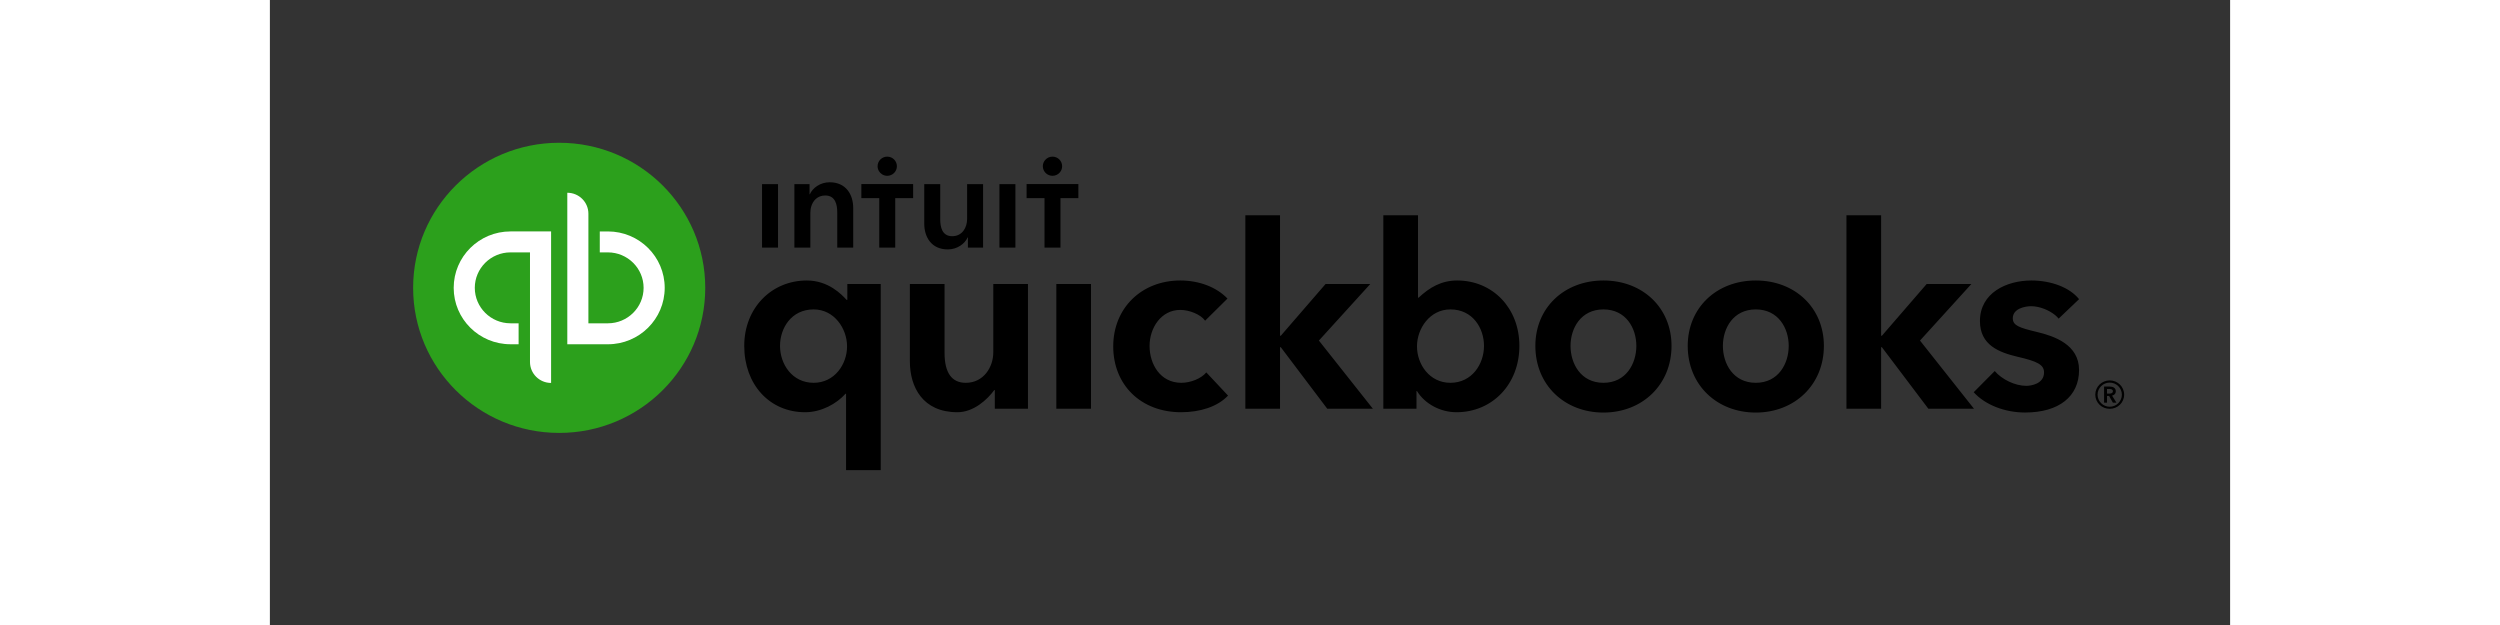<svg width="200" height="50" viewBox="0 0 276 88" fill="none" xmlns="http://www.w3.org/2000/svg">
<rect x="0" y="0" width="276" height="88" fill="#333333" stroke="none"/>
<path fill-rule="evenodd" clip-rule="evenodd" d="M2.031 0C0.908 0 0 0.894 0 2.009C0 3.125 0.908 4.001 2.031 4.001C3.154 4.001 4.063 3.125 4.063 2.009C4.063 0.894 3.154 0 2.031 0ZM2.04 0.868C2.469 0.868 2.887 1.045 2.887 1.531C2.887 1.632 2.867 1.722 2.831 1.8C2.811 1.844 2.785 1.883 2.755 1.919C2.718 1.963 2.675 2.001 2.626 2.034C2.551 2.083 2.462 2.12 2.361 2.142L2.977 3.134H2.478L1.942 2.187H1.648V3.134H1.238V0.868H2.04ZM1.648 1.212V1.859H1.979C2.21 1.859 2.478 1.797 2.478 1.522C2.478 1.274 2.236 1.212 2.022 1.212H1.648ZM0.32 2.01C0.32 2.939 1.087 3.709 2.031 3.709C2.977 3.709 3.742 2.939 3.742 2.01C3.742 1.071 2.977 0.31 2.031 0.31C1.087 0.31 0.32 1.071 0.32 2.01Z" transform="translate(257.017 53.56)" fill="black"/>
<path fill-rule="evenodd" clip-rule="evenodd" d="M172.781 9.677H166.485L160.182 16.963H160.073V0H155.191V27.237H160.073V18.576H160.182L166.722 27.237H173.146L165.546 17.64L172.781 9.677ZM14.405 11.906H14.514V9.676H19.218V35.884H14.336V25.125H14.263C13.017 26.527 10.867 27.731 8.579 27.731C3.54 27.731 0 23.801 0 18.386C0 13.053 3.836 9.182 8.813 9.182C11.848 9.182 13.716 11.148 14.405 11.906ZM57.07 18.4C57.07 20.951 58.568 23.588 61.541 23.588C62.87 23.588 64.353 22.98 65.06 22.125L68.119 25.388C66.653 26.953 64.181 27.731 61.505 27.731C55.882 27.731 51.954 23.918 51.954 18.456C51.954 13.082 55.926 9.182 61.398 9.182C64.087 9.182 66.515 10.134 68.038 11.727L64.892 14.841C64.264 13.955 62.664 13.325 61.398 13.325C58.696 13.325 57.07 15.85 57.07 18.4ZM48.825 27.237H43.943V9.677H48.825V27.237ZM35.066 19.304C35.066 21.368 33.712 23.589 31.189 23.589C29.242 23.589 28.203 22.21 28.203 19.375V9.677H23.321V20.575C23.321 24.202 25.144 27.731 30.015 27.731C32.312 27.731 34.237 25.935 35.207 24.609H35.279V27.237H39.948V9.677H35.066V19.304ZM9.773 23.588C6.755 23.588 5.038 20.971 5.038 18.386C5.038 15.914 6.614 13.254 9.773 13.254C12.679 13.254 14.477 15.955 14.477 18.456C14.477 20.979 12.718 23.588 9.773 23.588ZM111.389 18.386C111.389 13.053 115.42 9.182 120.976 9.182C126.529 9.182 130.562 13.053 130.562 18.386C130.562 23.868 126.44 27.778 120.976 27.778C115.51 27.778 111.389 23.905 111.389 18.386ZM120.976 23.588C117.792 23.588 116.342 20.892 116.342 18.386C116.342 15.914 117.792 13.254 120.976 13.254C124.159 13.254 125.609 15.914 125.609 18.386C125.609 20.892 124.159 23.588 120.976 23.588ZM178.612 14.502C178.612 15.512 179.498 15.833 182.011 16.429C184.477 17.016 187.943 18.215 187.943 21.783C187.943 25.511 185.111 27.771 180.339 27.771C177.497 27.771 174.726 26.698 173.106 24.915L176.07 21.931C177.068 23.108 178.919 24.016 180.517 24.016C181.155 24.016 183.012 23.75 183.012 22.125C183.012 21.023 182.028 20.557 179.273 19.92C176.659 19.298 173.987 18.276 173.987 14.89C173.987 10.947 177.697 9.182 181.23 9.182C183.994 9.182 186.612 10.15 187.943 11.811L185.064 14.554C184.941 14.391 184.778 14.226 184.586 14.065C183.772 13.39 182.42 12.803 181.194 12.803C180.39 12.803 178.612 13.108 178.612 14.502ZM94.956 11.597C96.51 10.152 98.154 9.182 100.387 9.182C105.365 9.182 109.141 13.053 109.141 18.386C109.141 23.801 105.32 27.731 100.28 27.731C98.013 27.731 95.825 26.548 94.725 24.754H94.652V27.237H89.983V0H94.865V11.597H94.956ZM99.428 23.588C96.482 23.588 94.723 20.979 94.723 18.456C94.723 15.955 96.522 13.254 99.428 13.254C102.587 13.254 104.158 15.914 104.158 18.386C104.158 20.971 102.446 23.588 99.428 23.588ZM81.851 9.677H88.147L80.911 17.64L88.511 27.237H82.087L75.547 18.576H75.439V27.237H70.557V0H75.439V16.963H75.547L81.851 9.677ZM142.429 9.182C136.873 9.182 132.842 13.053 132.842 18.386C132.842 23.905 136.963 27.778 142.429 27.778C147.894 27.778 152.015 23.868 152.015 18.386C152.015 13.053 147.982 9.182 142.429 9.182ZM137.794 18.386C137.794 20.892 139.244 23.588 142.428 23.588C145.611 23.588 147.062 20.892 147.062 18.386C147.062 15.914 145.611 13.254 142.428 13.254C139.244 13.254 137.794 15.914 137.794 18.386Z" transform="translate(66.789 30.311)" fill="black"/>
<path d="M20.565 40.852C31.923 40.852 41.13 31.707 41.13 20.426C41.13 9.145 31.923 0 20.565 0C9.207 0 0 9.145 0 20.426C0 31.707 9.207 40.852 20.565 40.852Z" transform="translate(20.169 20.102)" fill="#2CA01C"/>
<path fill-rule="evenodd" clip-rule="evenodd" d="M20.569 5.447H21.712C26.129 5.447 29.71 9.003 29.71 13.39C29.71 17.777 26.129 21.334 21.712 21.334H15.996V0C17.637 0 18.967 1.321 18.967 2.95V18.383H21.712C24.484 18.383 26.739 16.144 26.739 13.39C26.739 10.637 24.484 8.397 21.712 8.397H20.569V5.447ZM7.997 21.332C3.581 21.332 0 17.776 0 13.389C0 9.002 3.581 5.446 7.997 5.446H13.714V26.779C12.073 26.779 10.743 25.459 10.743 23.829V8.396H7.997C5.226 8.396 2.971 10.636 2.971 13.389C2.971 16.142 5.226 18.382 7.997 18.382H9.14V21.332H7.997Z" transform="translate(25.88 27.139)" fill="white"/>
<path fill-rule="evenodd" clip-rule="evenodd" d="M18.986 1.35C18.986 2.095 18.378 2.7 17.627 2.7C17.363 2.7 17.117 2.625 16.909 2.496C16.723 2.38 16.566 2.221 16.455 2.032C16.337 1.832 16.269 1.599 16.269 1.35C16.269 0.604 16.877 0 17.627 0C18.378 0 18.986 0.604 18.986 1.35ZM6.728 5.303C7.12 4.41 8.188 3.609 9.519 3.609C11.862 3.609 12.836 5.396 12.836 7.22V12.804H10.588V7.853C10.588 6.792 10.344 5.47 8.9 5.47C7.8 5.47 7.146 6.205 6.907 7.088C6.879 7.191 6.856 7.296 6.84 7.402C6.814 7.563 6.802 7.727 6.802 7.89V12.804H4.554V3.87H6.689V5.303H6.728ZM0 12.804H2.249V3.87H0V12.804ZM42.253 1.35C42.253 1.67 42.141 1.964 41.953 2.195C41.832 2.345 41.679 2.469 41.504 2.557C41.32 2.648 41.113 2.7 40.895 2.7C40.144 2.7 39.535 2.095 39.535 1.35C39.535 1.017 39.657 0.711 39.859 0.476C40.108 0.185 40.48 0 40.895 0C41.645 0 42.253 0.604 42.253 1.35ZM37.248 3.864V5.843H39.77V12.804H42.019V5.843H44.54V3.864H37.248ZM35.673 12.804H33.424V3.87H35.673V12.804ZM13.981 5.843H16.503V12.804H18.752V5.843H21.273V3.864H13.981V5.843ZM26.774 11.203C28.198 11.203 28.873 9.975 28.873 8.783V3.87H31.122V12.804H28.985V11.37H28.948C28.555 12.264 27.486 13.064 26.156 13.064C23.812 13.064 22.839 11.278 22.839 9.453V3.87H25.088V8.82C25.088 9.881 25.331 11.203 26.774 11.203Z" transform="translate(69.296 22.054)" fill="black"/>
</svg>
